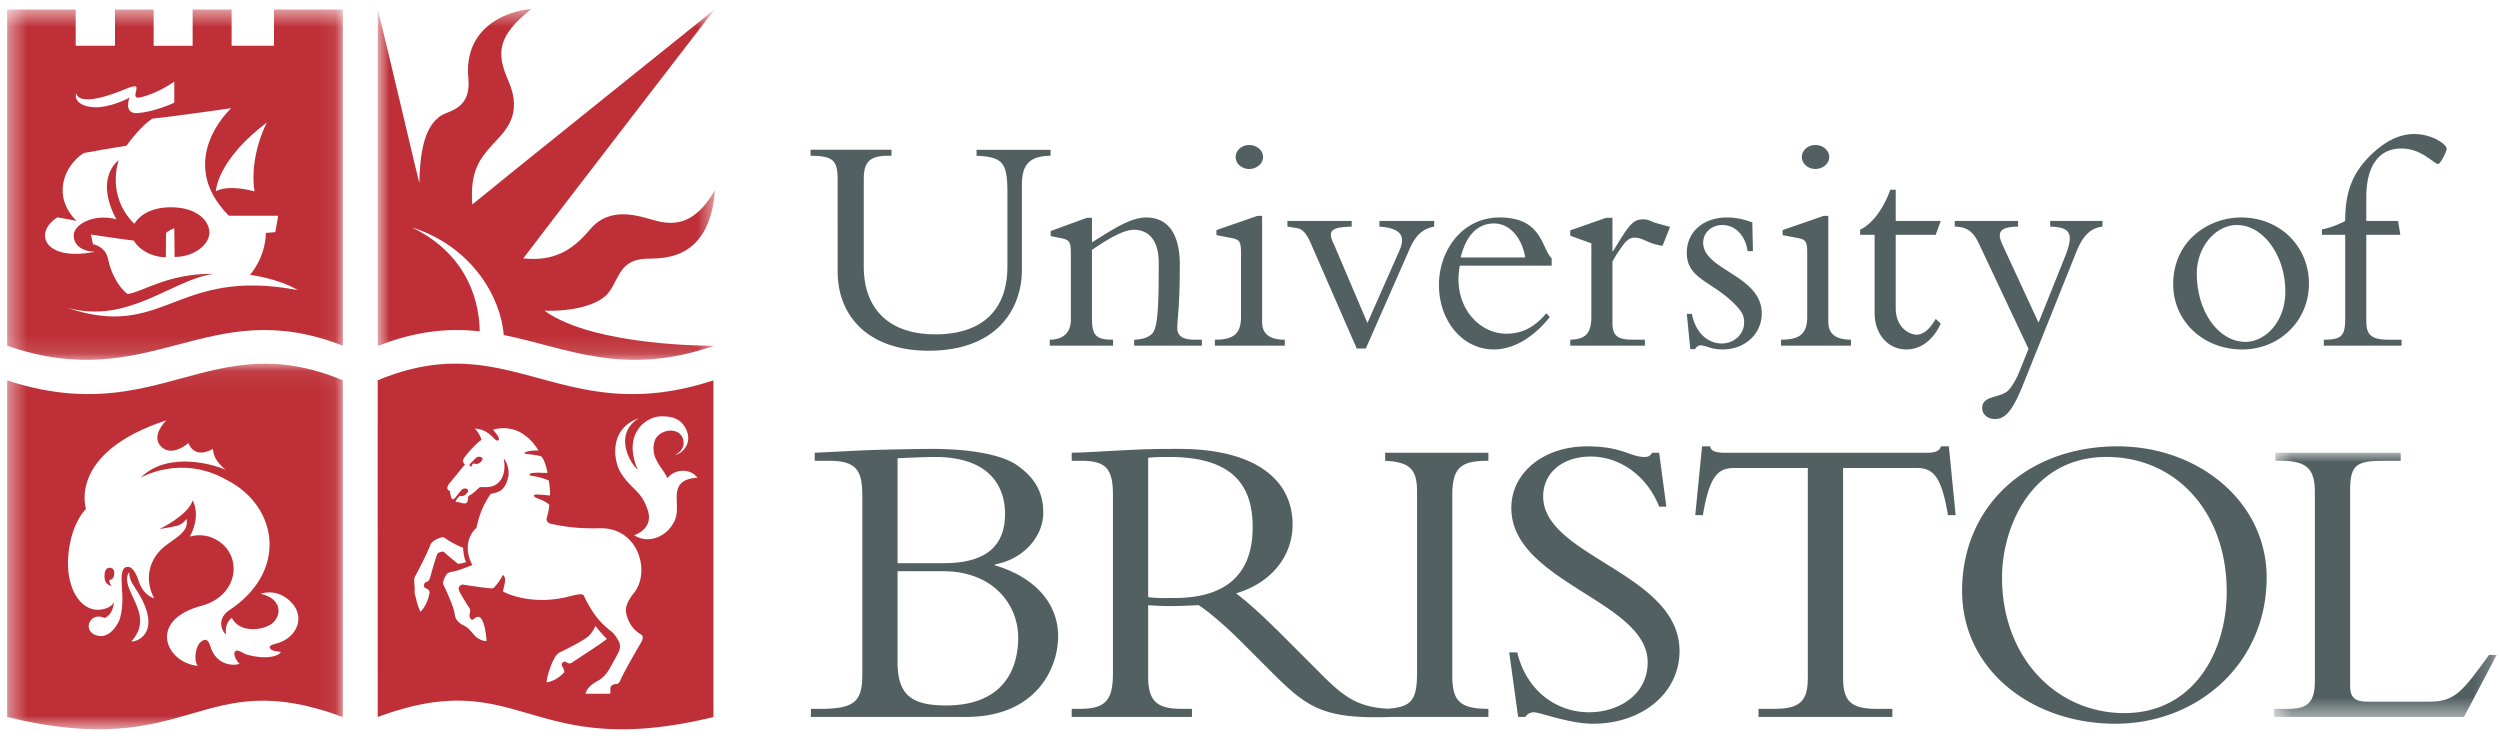 <svg xmlns="http://www.w3.org/2000/svg" width="138" height="41" fill="none"><g clip-path="url(#a)"><path fill="#536062" fill-rule="evenodd" d="M49.545 31.532h2.532c2.744 0 4.127 1.853 4.127 3.658 0 1.829-.89 3.751-3.986 3.751-1.97 0-2.673-.633-2.673-2.415v-4.994Zm-1.946 5.674c0 1.478-.375 1.923-2.297 1.923h-.54v.445h8.581c3.776 0 5.065-2.602 5.065-4.454 0-1.829-1.29-3.26-3.493-3.916v-.048c1.571-.28 2.673-1.523 2.673-2.86 0-1.125-.47-1.923-1.43-2.602-.845-.61-2.65-.915-4.713-.915-.446 0-2.228.023-3.518.07-.68.024-2.298.118-2.954.14v.447h.82c1.642 0 1.806.703 1.806 2.04v9.73Zm1.946-11.911c.586-.024 1.548-.07 2.063-.07 2.885 0 3.87 1.5 3.87 3.142 0 1.829-1.126 2.72-3.377 2.72h-2.556v-5.792Zm15.289 7.714c-.54 0-.892.023-1.455-.047v-7.69c.422-.047.727-.047 1.172-.047 3.614 0 4.597 1.688 4.597 3.868 0 2.814-1.71 3.916-4.314 3.916Zm17.325-7.573v-.446h-5.698v.446c1.313.07 1.76.421 1.76 1.688v9.989c0 1.523-.29 1.92-1.633 2.008-1.788-.094-2.548-.796-3.83-2.078l-1.852-1.853c-1.1-1.102-1.804-1.759-2.672-2.439 1.923-.562 3.118-2.04 3.118-3.798 0-2.392-1.946-4.174-6.284-4.174-1.525 0-1.994.023-2.955.071-.961.046-2.392.14-2.955.14v.446h.516c1.36 0 1.76.421 1.76 1.876v9.871c0 1.571-.494 1.946-1.877 1.946h-.399v.445h6.637v-.445h-.54c-1.313 0-1.876-.352-1.876-1.759v-3.963c.376.024.68.048 1.196.048.634 0 1.01-.024 1.596-.048.563.376 1.384 1.056 2.416 2.087l1.547 1.549c2.027 2.029 2.891 2.67 6.71 2.531h5.315v-.445c-1.618 0-1.993-.469-1.993-1.852v-9.942c0-1.57.517-1.9 1.993-1.9Zm1.594 10.575c.493 2.087 2.134 3.306 3.963 3.306 1.571 0 3.235-.915 3.235-2.767 0-3.377-7.526-4.408-7.526-8.511 0-1.947 1.782-3.4 4.174-3.4 1.969 0 2.368.586 3.189.586.187 0 .28-.047.422-.235h.375l.398 2.978h-.398c-.657-1.688-2.157-2.766-3.776-2.766-1.547 0-2.626.89-2.626 2.203 0 3.33 7.527 4.222 7.527 8.535 0 2.298-2.04 4.01-4.783 4.01-1.29 0-2.93-.633-3.259-.633a.563.563 0 0 0-.47.257h-.397l-.492-3.563h.444Zm17.985 1.407c0 1.266.421 1.711 1.851 1.711h.869v.445h-7.387v-.445h.868c1.43 0 1.852-.445 1.852-1.711V25.835h-4.08c-.937 0-1.36.538-1.712 2.601h-.421l.375-3.798h.445c.025.14.118.236.258.282.14.047.305.07.47.07h11.278c.328 0 .68-.07.727-.352h.445l.376 3.798h-.423c-.351-2.063-.774-2.601-1.711-2.601h-4.08v11.583Zm23.381-5.534c0-4.22-3.798-7.246-8.23-7.246-4.994 0-8.582 3.306-8.582 7.972 0 4.386 3.87 7.34 8.465 7.34 4.549 0 8.347-3.33 8.347-8.066Zm-2.205.773c0 3.33-1.828 6.706-5.649 6.706-3.776 0-6.753-3.094-6.753-7.48 0-2.813 1.64-6.659 5.767-6.659 3.869 0 6.635 3.073 6.635 7.433Z" clip-rule="evenodd"/><mask id="b" width="13" height="16" x="125" y="24" maskUnits="userSpaceOnUse" style="mask-type:luminance"><path fill="#fff" d="M137.816 24.99v14.584H125.53V24.99h12.286Z"/></mask><g mask="url(#b)"><path fill="#536062" fill-rule="evenodd" d="M136.012 39.574h-10.481v-.445h.773c1.079 0 1.477-.352 1.477-1.548V27.194c0-1.242-.374-1.758-1.851-1.758h-.328v-.446h6.916v.446h-.868c-1.523 0-1.923.164-1.923 1.617v10.81c0 .633.259.868.939.868h3.446c1.384 0 1.805-.54 3.284-2.58h.421l-1.805 3.423Z" clip-rule="evenodd"/></g><mask id="c" width="20" height="20" x="20" y="0" maskUnits="userSpaceOnUse" style="mask-type:luminance"><path fill="#fff" d="M20.852.5h18.613v19.364H20.852V.5Z"/></mask><g mask="url(#c)"><path fill="#BE2F37" fill-rule="evenodd" d="M26.48 18.287c-.017-1.365-.48-4.154-3.746-5.737 3.316 1.053 4.91 3.854 5.074 5.944 3.48.694 6.57 2.332 11.585.602l.017-.01s-6.6.06-9.36-1.937c1.425.054 3.066-.269 3.604-1.076.573-.86.633-1.747 2.044-1.793.794-.026 3.484.175 3.766-3.775-.861 1.453-1.793 2.053-3.201 1.695-.899-.23-2.54-.917-3.712.484-.968 1.157-2.008 1.757-3.667 1.578C29.549 13.366 39.438.527 39.438.527S26.77 10.694 26.07 11.286c-.135-1.856.42-2.538 1.165-3.354.609-.667 1.667-1.571.825-3.478-.681-1.542-.592-2.475 1.264-3.954-1.48.108-3.737 1.103-3.47 3.82.161 1.64-1 1.782-1.426 2.016-1.102.61-1.246 2.385-1.282 3.766-.125-.448-1.73-7.348-2.294-9.58v18.563h.042c2.15-.847 3.939-.976 5.586-.798Z" clip-rule="evenodd"/></g><path fill="#536062" fill-rule="evenodd" d="M57.99 8.267v.33c-1.164.017-1.581.487-1.581 1.6v4.694c0 2.156-1.374 4.469-5.147 4.469-3.32 0-5.025-1.896-5.025-4.382V9.901c0-1.113-.313-1.287-1.495-1.303v-.331h4.469v.33h-.157c-.956 0-1.374.261-1.374 1.27V14.7c0 2.347 1.374 3.756 3.965 3.756 1.964 0 3.964-.818 3.964-3.773v-4.051c0-1.67-.26-1.965-1.704-2.034v-.33h4.086Zm2.286 9.302c0 .956.226 1.182 1.164 1.182v.33h-3.494v-.33c.765 0 1.165-.417 1.165-1.095v-3.651c0-.644-.07-.766-.522-.853l-.591-.121v-.279l2-.73h.278v1.357c1.164-.73 2.138-1.374 2.99-1.374 1.183 0 1.86.87 1.86 2.608 0 2.313-.121 2.765-.139 3.443-.017.47.262.695.974.695h.383v.33h-3.738v-.33c.503-.018.8-.14.99-.33.33-.33.366-1.6.366-3.912 0-1.391-.679-1.826-1.374-1.826-.556 0-1.408.487-2.312 1.113v3.773Zm8.68-9.563c.417 0 .765.296.765.66 0 .366-.348.662-.765.662-.417 0-.748-.296-.748-.661 0-.365.33-.661.748-.661Zm.713 9.754c0 .609.33.991 1.251.991v.33h-3.859v-.33c1.06 0 1.443-.347 1.443-1.269v-3.495c0-.678-.087-.765-.538-.852l-.818-.156V12.7l2.26-.783h.261v5.842m5.223 1.478-2.522-5.772c-.26-.609-.487-.818-.764-.87l-.54-.087v-.313h3.547v.313c-1.06.035-1.391.174-.974.992l1.843 4.329 1.774-4.016c.313-.714.156-1.218-1.113-1.304v-.314h3.025v.313c-.66.122-1.043.504-1.373 1.27l-2.4 5.459h-.503Zm10.762-4.573v-.4c-.573-.574-.521-2.26-2.868-2.26-2.122 0-3.356 1.878-3.356 3.72 0 2.018 1.32 3.565 3.025 3.565 1.27 0 2.365-.87 3.095-1.79l-.191-.21c-.66.783-1.339 1.13-2.208 1.13-1.374 0-2.644-1.216-2.644-3.024 0-.227.036-.47.07-.73h5.077Zm-5.025-.452c.4-1.617 1.27-1.877 1.844-1.877.834 0 1.53.747 1.72 1.877H80.63Zm8.378 3.6c0 .712.261.938 1.13.938h.661v.33h-4.121v-.33c.887-.018 1.165-.382 1.165-1.304V13.43l-1.165-.418v-.295l1.982-.695h.348v1.842h.035c.87-1.425 1.078-1.756 1.651-1.756.21 0 .261.018.592.157.173.07.487.139.904.26l-.417 1.044a3.2 3.2 0 0 1-.922-.278c-.19-.087-.4-.174-.608-.174-.314 0-.505.209-.678.452a7.83 7.83 0 0 0-.557.87v3.372Zm4.383-.488c.208 1.044.869 1.635 1.652 1.635.695 0 1.234-.522 1.234-1.148 0-.365-.087-.591-.557-1.06-1.234-1.235-2.608-1.356-2.608-2.8 0-1.147.905-1.947 2.226-1.947.47 0 .957.104 1.391.278l.034 1.582h-.295c-.122-.886-.696-1.443-1.391-1.443-.574 0-1.06.4-1.06.974 0 1.53 3.233 1.79 3.233 3.912 0 1.13-.938 1.982-2.155 1.982-.33 0-.574-.052-.766-.122-.191-.052-.33-.104-.469-.104-.104 0-.208.07-.295.209h-.261l-.192-1.948h.279Zm6.819-9.32c.418 0 .766.297.766.662 0 .365-.348.66-.766.66-.416 0-.747-.295-.747-.66 0-.365.33-.661.747-.661Zm.714 9.755c0 .609.33.991 1.251.991v.33h-3.86v-.33c1.062 0 1.444-.347 1.444-1.269v-3.495c0-.678-.087-.765-.54-.852l-.817-.156V12.7l2.261-.783h.261v5.842Zm6.207-5.564-.279.765h-2.207v4.052c0 1.095.782 1.46 1.147 1.46.382 0 .73-.296 1.06-.87l.278.261c-.417.904-1.095 1.426-1.895 1.426-1.026 0-1.756-.852-1.756-2.017V12.96h-.799v-.278c.678-.33 1.269-1.13 1.669-2.208h.296v1.722h2.486Zm6.877 1.93c.522-1.321.191-1.582-.835-1.617v-.313h2.886v.313c-.712.087-1.112.574-1.442 1.391l-2.956 7.372c-.522 1.287-.921 1.86-1.53 1.86-.417 0-.713-.26-.713-.608 0-.713 1.008-.54 1.443-.973.191-.192.452-.644.591-.991l.522-1.305-2.695-5.72c-.33-.713-.643-1.008-1.374-1.025v-.314h3.495v.313c-1.061.017-1.182.33-.834 1.06l1.964 4.243 1.478-3.686Zm5.954 1.565c0 2.034 1.651 3.6 3.807 3.6 2.069 0 3.686-1.583 3.686-3.635 0-2.069-1.617-3.651-3.738-3.651-1.808 0-3.755 1.287-3.755 3.686Zm1.303-.591c0-1.495 1.061-2.678 2.208-2.678 1.461 0 2.678 1.687 2.678 3.67 0 1.737-1.165 2.78-2.191 2.78-1.495 0-2.695-1.668-2.695-3.772Zm11.234-2.137h-1.878v4.764c0 .8.313 1.026 1.286 1.026h.661v.33h-4.294v-.33c1.008 0 1.182-.226 1.182-1.2v-4.59h-1.287v-.296a4.68 4.68 0 0 0 1.287-.47c0-1.442.313-2.538 1.339-3.564.852-.852 1.668-1.234 2.468-1.234.974 0 1.792.556 1.792.817 0 .14-.331.835-.47.835-.244 0-.887-.852-2.035-.852-1.251 0-1.929.99-1.929 2.677v1.322h1.756l.122.765Z" clip-rule="evenodd"/><mask id="d" width="19" height="20" x="0" y="0" maskUnits="userSpaceOnUse" style="mask-type:luminance"><path fill="#fff" d="M.411 19.864V.523h18.517v19.342H.41Z"/></mask><g mask="url(#d)"><path fill="#BE2F37" fill-rule="evenodd" d="M14.05 10.563c-.143-.77-.072-2.295.681-3.801-2.779 2.098-2.815 3.801-2.815 3.801s.538-.412 2.134 0Zm-1.29-4.59s-3.372.484-4.34.574c-.668.394-1.435 1.497-1.435 1.497s-.789.116-2.366.404c-1.098.715-1.758 2.384-.395 3.747-.43-.09-.43-.09-1.058-.197-1.345.86-.717 2.456 2.08 1.9-.789-.026-1.184-.412-1.175-.914-.017-.547 1.05-1.228 2.35-.879-1.238-2.34.134-3.263.134-3.263s-.726 1.932.86 3.514c.144-.233.62-.887 1.955-.914 1.331-.027 2.167.627 2.188 1.38.018.664-.825 1.363-1.919 1.363L9.621 12.6s-.356.128-.457.269c.001.073-.009 1.334-.009 1.334-.43 0-1.309-.179-1.775-.923-.359-.036-2.358-.332-2.358-.332l.107.529s.7.117.834.816c.163.846.646 1.623 1.076 1.937.834-.1 2.215-1.148 4.752-1.112-2.331.322-4.698 2.815-8.105 1.865 5.415 1.847 5.971-2.26 12.749-.969-1.058-.645-2.636-.842-2.636-.842s.843-.915.879-2.314c.107-.006.25-.018.52-.044.09-.449.152-.904.152-.904l-2.72-.002c-3.022-3.057.13-5.935.13-5.935Zm-7.568-.054c.852.045 1.887-.484 1.955-.529 0 0-.359.906.448.852.876-.059 1.884-.508 2.026-.574V4.502c-.078.058-.932.661-1.9.88-.354.079-.234-.234-.198-.413.036-.18.06-.326-.574-.063-2.59 1.076-2.725.34-2.725.25-.107.127-.062.709.968.763ZM18.926.522v18.564c-7.468-2.941-10.58 2.761-18.531 0V.522h3.783v2.004h2.17V.522h2.134v2.005h2.151V.521h2.152v2.004h2.34V.523h3.801Z" clip-rule="evenodd"/></g><path fill="#BE2F37" fill-rule="evenodd" d="M26.051 25.771s-.088-.044.08-.184c.021-.017.053.021.151.022.132.002.201-.044.31-.176.166-.2-.179-.277-.29-.18-.124.105-.212.214-.317.31 0 0-.177.158.066.209Zm6.393 9.378c-.296.242-1.21.703-1.439.81-.228.109-.302.174-.47.508-.207.408-.404 1.148-.35 1.2.565-.088.968-.564.968-.564s.01-.116-.116-.314c-.104-.163.099-.34.224-.237.095.078.229.094.31.026.08-.067 1.842-1.187 1.922-1.318a7.668 7.668 0 0 1-.632-.712s-.12.359-.417.601Zm-6.885-4.913c-.753-.306-.922-.51-1.063-.57-.125-.053-.644.167-.73.39-.233.6-.753 1.582-.83 1.722a.457.457 0 0 0-.076.26c.01.098.038.484.03.573-.01.09.004.207.04.297.035.09.083.474.28.86.44-.44.504-1.087.475-.96 0 .004.14-.236-.21-.345-.1-.03-.085-.29.022-.322.13-.04.197-.077.26-.31.063-.233.3-1.07.376-1.232a.172.172 0 0 1 .078-.087.864.864 0 0 1 .214-.064c.033-.005.096.03.115.05.12.12.74.625.74.625s.279-.027.45-.098c-.109-.171-.153-.584-.171-.79Zm-.76-3.542s-.262.323.034.404c.006.094.043.28.08.376.05.13.135.088.229-.02s.245-.312.356-.43c.101-.108.452-.07.31.147-.094.144-.168.183-.29.21-.095.02-.124-.062-.228.08-.11.149-.227.252-.034.252.101 0 .293.094.42.074.12-.019.134-.098.148-.205.013-.112-.01-.177.116-.247.161-.09.399-.305.471-.38.082-.088.188-.068.295-.068.108 0 .628.063.938-.401.217-.327.242-.773.16-1.177.149.148.348.613.243 1.049-.187.776-.569.82-.955.901-.161.228-.574.816-.793 1.883-.095.062-.875.816-.222 2.051-.169.055-.664.268-.957.333-.198.046-.362.056-.442.15-.09.108-.296.458-.188.633.076.124.565 1.217.605 1.553.04.336.162.416.282.525.135.12.222.114.41.256.19.142.35.4.525.537.188.148.4.215.547.201-.036-.546-.153-1.084-.323-1.263-.177-.187-.399.08-.453.094-.053.013-.128-.039-.161-.189-.034-.155.108-.282-.027-.484a12.599 12.599 0 0 1-.518-.854c-.174-.342.122-.434.195-.416.175.04 1.224.181 1.385.195.162.013.251.04.323-.041.222-.248.35-.43.478-.686.235.175.074.512.007.91.067.059 1.586.825 3.675.27.873-.233.773-.05.856.111.507.983.866 1.362 1.467 1.843.179.143.304.376.385.51a.665.665 0 0 1 .036.53c-.081.192-.548 1.03-.628 1.147-.152.224-.351.413-.52.502-.529.283-.66.536-.72.734h1.359s.032-.071.016-.24c-.023-.238.192-.278.26-.292.067-.013.188.04.295-.215.203-.48.991-1.82 1.058-1.941.068-.121.314-.445.072-.587-.457-.269-.726-.711-.816-1.207-.036-.197-.014-.521.43-1.075.95-1.183.243-3.622-1.873-3.577-1.2.025-1.868-.077-2.65-.233-.285-.058-.334-.211-.273-.386a2.98 2.98 0 0 0 .125-.681c-.206-.188-.52-.305-.672-.359-.164-.058-.247-.189-.08-.201.165-.014.793.053.793.053s.022-.336-.067-.83a3.616 3.616 0 0 0-.968-.26c-.095-.011-.178-.117.062-.151.314-.045.6.004.825-.01.014-.026-.107-.654-.33-.907-.154-.047-.236-.069-.773-.132-.188-.023-.197-.077-.072-.118.146-.046.388-.093.691-.073-.116-.161-.897-1.584-2.515-1.156.181.221.269.324.323.477.048.137-.096.18-.229.04-.51-.538-.78-.524-1.11-.585.216.209.31.418.384.625-.37.263-.894.888-.968 1.01-.141.23.053.354.053.354l-.867 1.057Zm10.456-3.604c-1.654.578-1.41 2.361-.964 3.049.583.896 1.076.914 1.448 1.967.29.822-.228 1.25-.74 1.44.875.538 1.776-.018 2.098-.556.595-.793-.079-1.821.556-2.358.17-.144.458-.242.843-.26-.386-.547-1.29-.485-1.654.027-.255-.592-.973-1.11-.713-2.027.17-.6 1.12-.825 1.48-.331.195.27.224.797-.35 1.067.358-.027 1.04-.646.574-1.489-.328-.592-.879-.637-1.327-.637-.816 0-2.17.933-1.305 2.946-.497-.444-1.304-1.99.054-2.838Zm4.127-2.095V39.58c-10.274 2.502-10.57-2.958-18.532 0 0 .242-.004-18.587 0-18.585 7.316-3.067 10.167 2.743 18.532 0Z" clip-rule="evenodd"/><mask id="e" width="19" height="21" x="0" y="20" maskUnits="userSpaceOnUse" style="mask-type:luminance"><path fill="#fff" d="M.411 20.076V40.26H18.93V20.076H.411Z"/></mask><g mask="url(#e)"><path fill="#BE2F37" fill-rule="evenodd" d="M7.136 31.599s-.325.212.082 1.105c.407.893.913 1.724.033 2.705.499.007 1.587-.651.423-2.612-.268-.451-.557-.764-.538-1.198Zm-1.102.42c.27-.018.304-.347.255-.521-.058-.205-.4-.23-.482.03-.081.259-.01.51-.01.51.067.248.347.319.371.294-.155-.14-.113-.22-.134-.312Zm.259 1.187c-.065.79-.518.905-.518.905-.79-.362-1.213.632-.55.925.84.37 1.354-.715 1.404-.916.141-.569.155-.971.09-1.895-.053-.788.142-.907.271-.928.13-.023.4-.033.67.788.27.82.852.939.852.939s-.844-1.373.33-2.64c.545-.588 1.657-.923 1.451-1.748 0 0-.172.296-.507.383-.335.086-.982.183-.982.183s1.555-.734 1.835-1.576c0 0 .486.81-.162 1.997 0 0 .617-.22 1.28.079 1.693.75 1.513 3.16-.628 3.735-3.047.817-1.94 3.174-.195 3.319-.188-.12-.23-.83.076-1.252.153-.136.427-.411.6.167.307 1.021 1.2 1.104 1.615.977-.108-.093-.312-.403-.287-.582.051-.357.498.014.66.06 1.2.34 1.838.043 1.906-.137-.267-.055-.22-.024-.391-.067-.159-.04-.467-.26.11-.392 1.06-.243 1.644-1.337.946-2.178-.667-.806-1.507-.682-1.78-.572 1.15.248 1.208 1.172.622 1.643-.51.384-1.779.537-2.213-.315-.275.199-.37.516-.323.911-.116-.043-.597-.727.118-1.293 3.316-2.138 2.78-5.73-.025-7.208l-.035-.015c-2.546-1.462-4.773-.128-4.773-.128 1.574-1.576 4.294-.639 4.685-.443 0 0-.313-.272-.48-.522-.215-.323-.207-.632-.207-.632-1.08.602-1.358-.323-1.358-.323s-.935.842-1.542.157c-.53-.6.329-1.413.329-1.413-5.477 1.797-4.44 4.89-4.44 4.89s-.792.728-.97 2.484c-.202 1.994.792 3.412 2.033 3.023.284-.09.425-.225.48-.374l.003-.016Zm12.634-12.21c.003-.002-.002 18.827 0 18.585-7.962-2.958-8.258 2.502-18.532 0V20.996c8.364 2.743 11.216-3.067 18.532 0Z" clip-rule="evenodd"/></g></g><defs><clipPath id="a"><path fill="#fff" d="M.35.5h137.553v40H.35z"/></clipPath></defs></svg>